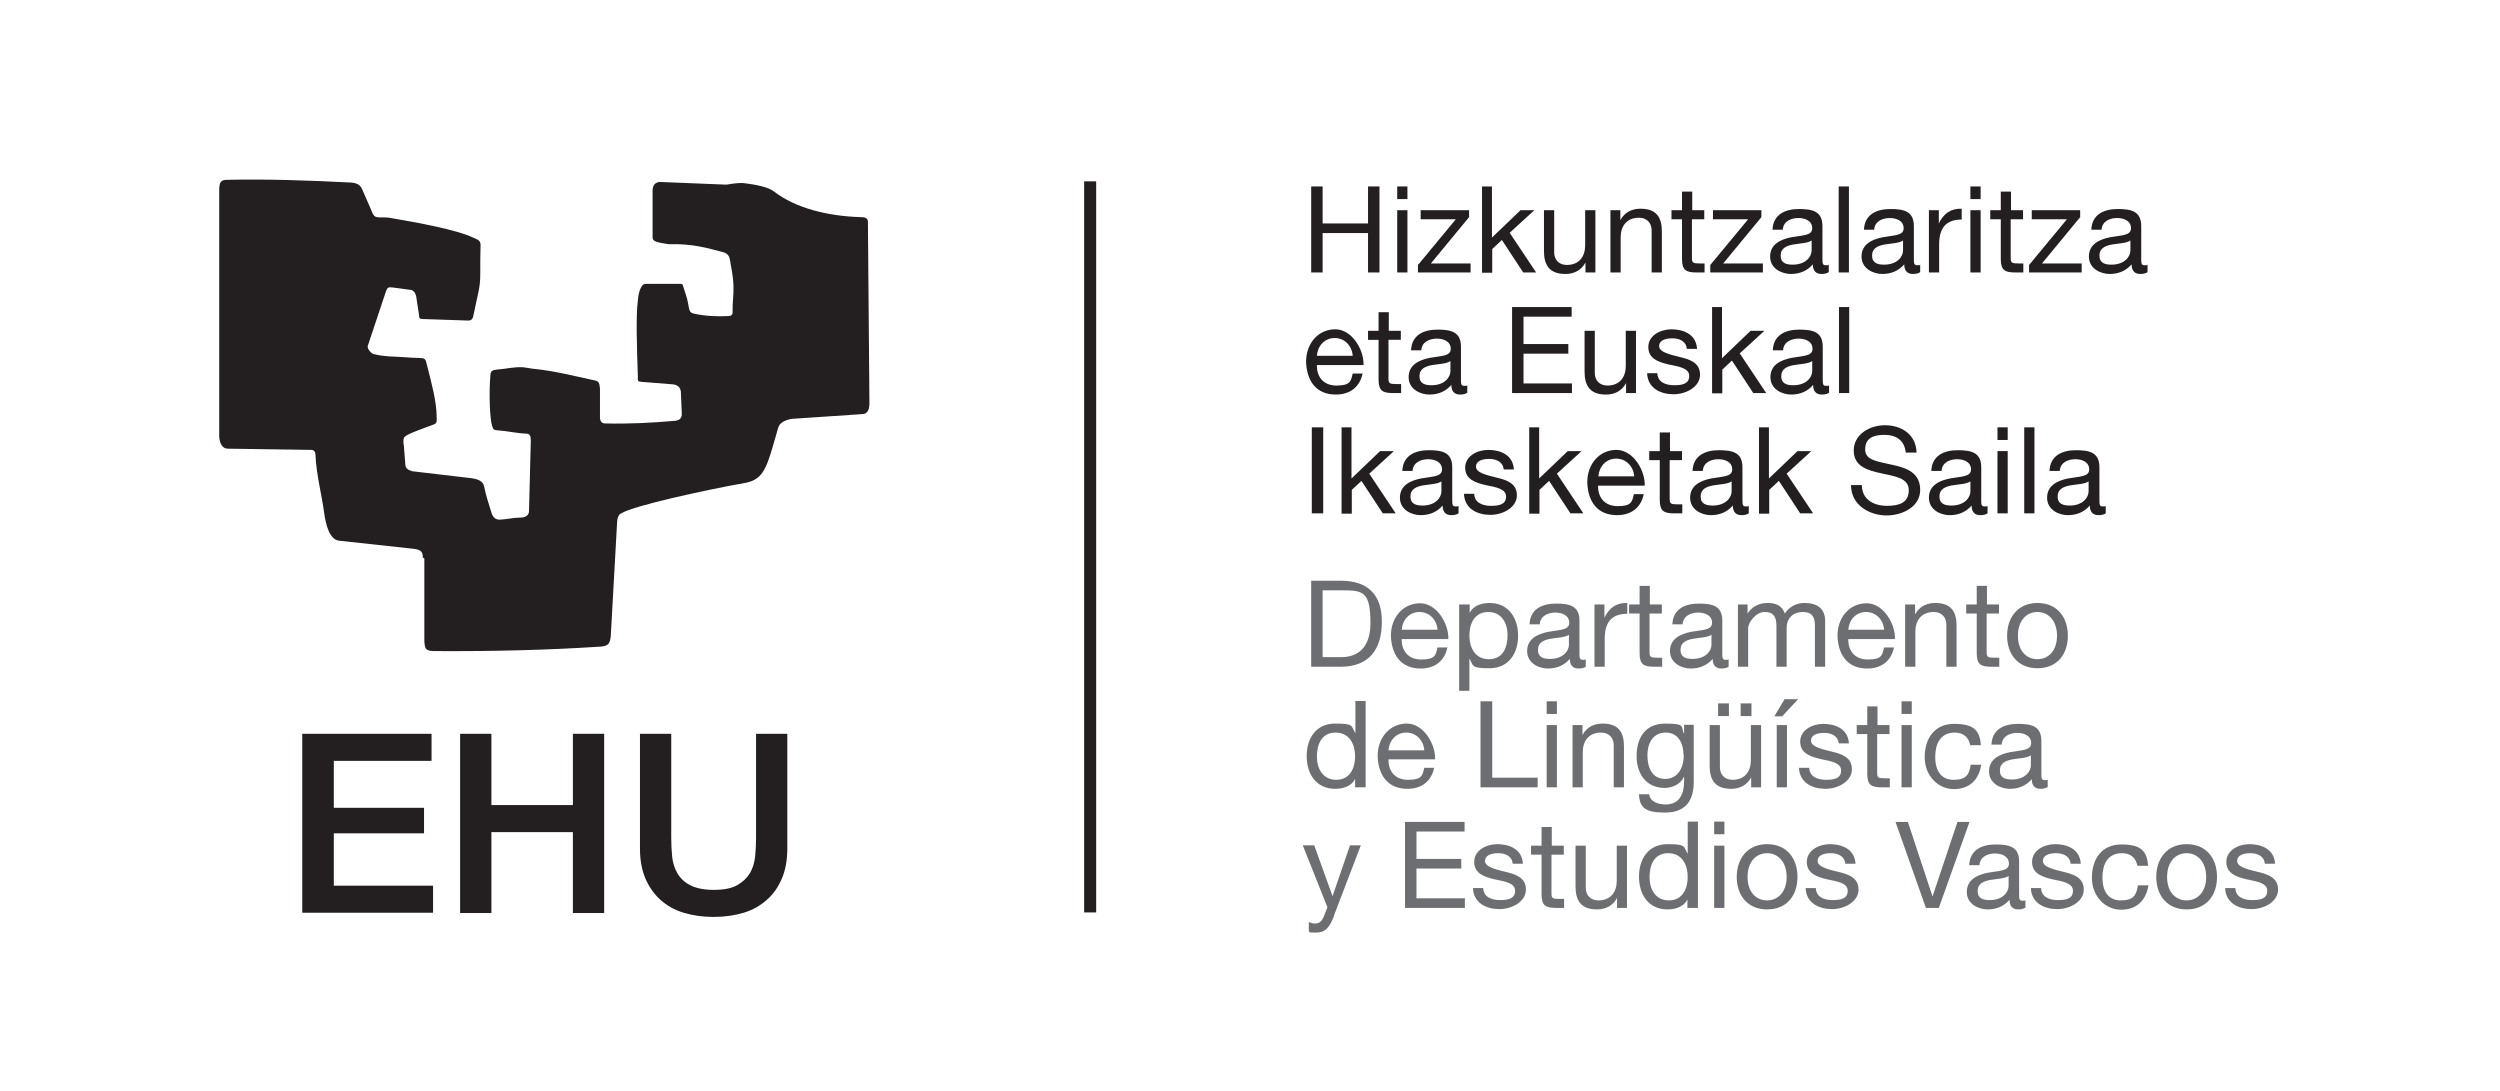 <?xml version="1.0" encoding="UTF-8"?>
<svg id="Capa_2" xmlns="http://www.w3.org/2000/svg" version="1.1" viewBox="0 0 831.3 362.8">
  <!-- Generator: Adobe Illustrator 30.0.0, SVG Export Plug-In . SVG Version: 2.1.1 Build 123)  -->
  <defs>
    <style>
      .st0, .st1 {
        fill: #231f20;
      }

      .st2 {
        fill: #6d6e71;
      }

      .st3 {
        fill: #fff;
      }

      .st1 {
        stroke: #231f20;
        stroke-miterlimit: 10;
        stroke-width: 4px;
      }
    </style>
  </defs>
  <rect class="st3" x="-.3" width="832.1" height="362.8"/>
  <g>
    <g>
      <path class="st0" d="M100.6,244h42.9v9h-32.5v15.6h30v8.5h-30v17.4h33v9h-43.5v-59.6h0Z"/>
      <path class="st0" d="M153,244h10.4v23.7h27.1v-23.7h10.4v59.6h-10.4v-26.9h-27.1v26.9h-10.4v-59.6Z"/>
      <path class="st0" d="M212.8,244h10.4v34.7c0,2,.1,4,.3,6.1.2,2.1.8,3.9,1.7,5.5.9,1.6,2.3,3,4.2,4s4.5,1.6,7.9,1.6,6-.5,7.9-1.6c1.9-1.1,3.2-2.4,4.2-4,.9-1.6,1.5-3.5,1.7-5.5.2-2.1.3-4.1.3-6.1v-34.7h10.4v38.1c0,3.8-.6,7.2-1.8,10-1.2,2.8-2.8,5.2-5,7.1-2.1,1.9-4.7,3.4-7.7,4.3s-6.3,1.4-10,1.4-7-.5-10-1.4-5.6-2.4-7.7-4.3c-2.1-1.9-3.8-4.3-5-7.1-1.2-2.8-1.8-6.2-1.8-10v-38.1h0Z"/>
    </g>
    <path class="st0" d="M141.1,185.7v27.4c.1,3.1.8,3.4,3.9,3.4,18.3.1,36.6-.3,54.9-1.5,2.3-.2,3-1,3.2-3.6l2.1-37.8c.1-1.7.7-2.7,1.4-2.9,3.8-2.5,28.5-7.9,41.1-10.1,5.3-1,6.9-3.8,9.4-12.6l1.7-5.9c.5-1.6,2.4-2.4,4.2-2.8l23.7-1.6c1.7,0,2.4-1.4,2.4-3.6l-.5-60.3c0-1.2-.8-1.6-2.3-1.6-11.3-.3-21.9-3.1-28.9-8.5-1.9-1.5-5.9-2.3-10-2.8-2.2-.2-5.1.4-5.9.5-7.9-.3-14.3-.6-22.2-.9-1.6.2-2.2,1.2-2.3,2.7v15.8c0,1.3,1.4,1.6,5.3,2.2,7.9-.2,12.7,1.2,18.3,2.7,1.1.3,1.9,1.1,2.1,2.4.5,3.1,1.1,5.6,1.2,8.6.1,3-.4,6-.3,9,0,.8-.6,1.2-1.4,1.2-3.9.2-7.7,0-11.4-.8-1.5-.3-1.6-1.1-1.9-2.9-.4-2.5-1.1-4.1-1.8-6.4-.1-.4-.3-.6-.7-.6h-11.7c-1.7-.1-2.5,3.5-2.6,5.6-.7,4.9-.3,16,0,25.2,0,1.5-.2,1.7,1.5,1.8l10.1.8c2,.2,2.6,1.4,2.7,2.5l.3,7.1c.1,1.5-.6,2.3-2,2.5-7.8.7-15.4,1.1-23.6.9-1,0-1.6-.8-1.6-2v-9.6c-.2-1.6-.2-2.4-1.7-2.7-6.6-1.4-13.1-3.1-19.8-3.8-1.4-.1-3-.5-4.4-.6-2.9-.1-5.5.6-8.5.8-1.4.2-1.8.5-2,1.4-.6,6.5-.2,14.9.5,17.2.4,1.4.6,1.5,1.9,1.6,3.1.2,6.5,1,9.6,1.1,1.2,0,1.4,1,1.4,2.4l-.6,23.4c0,1.4-1.3,2.1-2.7,2.1-2.4,0-4.7.6-7.1.7-1.5,0-2.3-1-2.7-2.4-.9-3-1.8-5.5-2.4-8.6-.4-1.9-2.1-2.6-5.2-2.9l-18.7-2.2c-1.4-.4-2.1-.9-2.3-2l-.5-6.5c-.2-.9-.3-2.2.2-2.9,1.1-1.1,6.4-2.9,9.6-4.1,1.4-.5,1.1-1.4,1.1-2.5,0-5.1-1.7-11.3-3.1-16.8-.7-2.8-.5-2.8-3.3-2.9-1.2,0-2.7-.1-3.9-.2-3.9-.3-6.6-.1-10.4-1-.9,0-2.5-1.8-2.2-2.8l6-18c.5-1.4.8-1.6,2.3-1.4l6,.8c.9.1,1.6,1.1,1.8,2.2l.9,5.9c.2,1.1-.2,1.6,1.6,1.6l14.9.5c1.1,0,1.5-.9,1.6-1.6.6-2.8,1.2-5.6,1.8-8.4.4-2.2.5-3.4.5-5.7,0-3.2,0-6.3.1-9.4,0-1.7-1.1-1.8-2.5-2.5-5.4-2.6-18.5-5-27.9-6.6-1.1-.2-3,0-4.1-.2-1.3-.2-1.7-2.1-2-2.7l-2.8-6.4c-.5-1.1-1.1-2.2-3.8-2.4-13.9-.7-27.8-1.2-41.2-.9-2.3,0-2.6,1-2.6,3.8v81.2c0,1.8.6,4.4,2.9,4.4l27.7.4c1,0,1.4.8,1.4,1.6.3,6.8,2,12.7,2.9,19.4.5,3.6,1.7,8.9,5,9.2l24.8,2.7c2.2.3,3,.8,3,2.9"/>
  </g>
  <line class="st1" x1="362.5" y1="60.3" x2="362.5" y2="303.4"/>
  <g>
    <path class="st0" d="M436,62h3.8v12.3h15.1v-12.3h3.8v28.6h-3.8v-13.1h-15.1v13.1h-3.8v-28.6Z"/>
    <path class="st0" d="M468,66.2h-3.4v-4.2h3.4v4.2ZM464.6,69.9h3.4v20.7h-3.4v-20.7Z"/>
    <path class="st0" d="M471.6,88l12.5-15.1h-11.7v-3h16.1v2.3l-12.7,15.4h13.2v3h-17.5v-2.6Z"/>
    <path class="st0" d="M492.7,62h3.4v17l9.5-9.1h4.6l-8.2,7.5,8.8,13.2h-4.3l-7.1-10.8-3.2,3v7.9h-3.4v-28.6Z"/>
    <path class="st0" d="M530.4,90.6h-3.2v-3.3h0c-1.4,2.6-3.8,3.8-6.7,3.8-5.4,0-7.1-3.1-7.1-7.6v-13.6h3.4v14c0,2.5,1.6,4.2,4.2,4.2,4.1,0,6.1-2.8,6.1-6.5v-11.7h3.4v20.7Z"/>
    <path class="st0" d="M535.6,69.9h3.2v3.3h0c1.4-2.6,3.8-3.8,6.7-3.8,5.5,0,7.1,3.1,7.1,7.6v13.6h-3.4v-14c0-2.5-1.6-4.2-4.2-4.2-4.1,0-6.1,2.8-6.1,6.5v11.7h-3.4v-20.7Z"/>
    <path class="st0" d="M562.6,69.9h4.1v3h-4.1v12.9c0,1.6.4,1.8,2.6,1.8h1.6v3h-2.6c-3.5,0-4.9-.7-4.9-4.5v-13.2h-3.5v-3h3.5v-6.2h3.4v6.2Z"/>
    <path class="st0" d="M568.8,88l12.5-15.1h-11.7v-3h16.1v2.3l-12.7,15.4h13.2v3h-17.5v-2.6Z"/>
    <path class="st0" d="M608.1,90.5c-.6.4-1.4.6-2.4.6-1.8,0-2.9-1-2.9-3.2-1.9,2.2-4.4,3.2-7.3,3.2s-6.9-1.7-6.9-5.8,3.5-5.7,7-6.4c3.8-.7,7-.5,7-3s-2.4-3.4-4.6-3.4-5,.9-5.2,3.9h-3.4c.2-5.1,4.2-6.9,8.8-6.9s7.8.8,7.8,5.7v10.7c0,1.6,0,2.3,1.1,2.3s.6,0,1-.2v2.6ZM602.5,79.9c-1.3,1-3.9,1-6.2,1.4-2.2.4-4.2,1.2-4.2,3.7s1.9,3,4,3c4.5,0,6.3-2.8,6.3-4.7v-3.5Z"/>
    <path class="st0" d="M611.4,62h3.4v28.6h-3.4v-28.6Z"/>
    <path class="st0" d="M638.5,90.5c-.6.4-1.4.6-2.4.6-1.8,0-2.9-1-2.9-3.2-1.9,2.2-4.4,3.2-7.3,3.2s-6.9-1.7-6.9-5.8,3.5-5.7,7-6.4c3.8-.7,7-.5,7-3s-2.4-3.4-4.6-3.4-5,.9-5.2,3.9h-3.4c.2-5.1,4.2-6.9,8.8-6.9s7.8.8,7.8,5.7v10.7c0,1.6,0,2.3,1.1,2.3s.6,0,1-.2v2.6ZM632.9,79.9c-1.3,1-3.9,1-6.2,1.4-2.2.4-4.2,1.2-4.2,3.7s1.9,3,4,3c4.5,0,6.3-2.8,6.3-4.7v-3.5Z"/>
    <path class="st0" d="M641.5,69.9h3.2v4.4h0c1.6-3.3,3.9-5,7.6-4.9v3.6c-5.5,0-7.5,3.1-7.5,8.4v9.2h-3.4v-20.7Z"/>
    <path class="st0" d="M658.6,66.2h-3.4v-4.2h3.4v4.2ZM655.2,69.9h3.4v20.7h-3.4v-20.7Z"/>
    <path class="st0" d="M668.6,69.9h4.1v3h-4.1v12.9c0,1.6.4,1.8,2.6,1.8h1.6v3h-2.6c-3.5,0-4.9-.7-4.9-4.5v-13.2h-3.5v-3h3.5v-6.2h3.4v6.2Z"/>
    <path class="st0" d="M674.8,88l12.5-15.1h-11.7v-3h16.1v2.3l-12.7,15.4h13.2v3h-17.5v-2.6Z"/>
    <path class="st0" d="M714.1,90.5c-.6.4-1.4.6-2.4.6-1.8,0-2.9-1-2.9-3.2-1.9,2.2-4.4,3.2-7.3,3.2s-6.9-1.7-6.9-5.8,3.5-5.7,7-6.4c3.8-.7,7-.5,7-3s-2.4-3.4-4.6-3.4-5,.9-5.2,3.9h-3.4c.2-5.1,4.2-6.9,8.8-6.9s7.8.8,7.8,5.7v10.7c0,1.6,0,2.3,1.1,2.3s.6,0,1-.2v2.6ZM708.5,79.9c-1.3,1-3.9,1-6.2,1.4-2.2.4-4.2,1.2-4.2,3.7s1.9,3,4,3c4.5,0,6.3-2.8,6.3-4.7v-3.5Z"/>
    <path class="st0" d="M453.1,124.1c-.9,4.6-4.2,7.1-8.9,7.1-6.6,0-9.7-4.6-9.9-10.9,0-6.2,4.1-10.8,9.7-10.8s9.6,6.9,9.4,11.9h-15.5c-.1,3.6,1.9,6.8,6.5,6.8s4.8-1.4,5.4-4h3.4ZM449.8,118.3c-.2-3.2-2.6-5.9-6-5.9s-5.7,2.7-5.9,5.9h11.9Z"/>
    <path class="st0" d="M461.7,110h4.1v3h-4.1v12.9c0,1.6.4,1.8,2.6,1.8h1.6v3h-2.6c-3.5,0-4.9-.7-4.9-4.5v-13.2h-3.5v-3h3.5v-6.2h3.4v6.2Z"/>
    <path class="st0" d="M487.9,130.6c-.6.4-1.4.6-2.4.6-1.8,0-2.9-1-2.9-3.2-1.9,2.2-4.4,3.2-7.3,3.2s-6.9-1.7-6.9-5.8,3.5-5.7,7-6.4c3.8-.7,7-.5,7-3s-2.4-3.4-4.6-3.4-5,.9-5.2,3.9h-3.4c.2-5.1,4.2-6.9,8.8-6.9s7.8.8,7.8,5.7v10.7c0,1.6,0,2.3,1.1,2.3s.6,0,1-.2v2.6ZM482.4,120c-1.3,1-3.9,1-6.2,1.4-2.2.4-4.2,1.2-4.2,3.7s1.9,3,4,3c4.5,0,6.3-2.8,6.3-4.7v-3.5Z"/>
    <path class="st0" d="M502.8,102.1h19.8v3.2h-16v9.1h14.9v3.2h-14.9v9.9h16.1v3.2h-19.9v-28.6Z"/>
    <path class="st0" d="M543.9,130.7h-3.2v-3.3h0c-1.4,2.6-3.8,3.8-6.7,3.8-5.4,0-7.1-3.1-7.1-7.6v-13.6h3.4v14c0,2.5,1.6,4.2,4.2,4.2,4.1,0,6.1-2.8,6.1-6.5v-11.7h3.4v20.7Z"/>
    <path class="st0" d="M551.1,124.1c.1,3,2.8,4,5.6,4s5-.5,5-3.1-3.4-3.1-6.8-3.8c-3.4-.8-6.8-1.9-6.8-5.8s4.1-5.9,7.7-5.9,8.2,1.4,8.5,6.5h-3.4c-.2-2.6-2.6-3.5-4.8-3.5s-4.4.6-4.4,2.6,3.6,2.8,6.8,3.6c3.4.8,6.8,1.9,6.8,5.9s-4.6,6.5-8.8,6.5-8.6-1.9-8.8-7h3.4Z"/>
    <path class="st0" d="M569.2,102.1h3.4v17l9.5-9.1h4.6l-8.2,7.5,8.8,13.2h-4.3l-7.1-10.8-3.2,3v7.9h-3.4v-28.6Z"/>
    <path class="st0" d="M608.2,130.6c-.6.4-1.4.6-2.4.6-1.8,0-2.9-1-2.9-3.2-1.9,2.2-4.4,3.2-7.3,3.2s-6.9-1.7-6.9-5.8,3.5-5.7,7-6.4c3.8-.7,7-.5,7-3s-2.4-3.4-4.6-3.4-5,.9-5.2,3.9h-3.4c.2-5.1,4.2-6.9,8.8-6.9s7.8.8,7.8,5.7v10.7c0,1.6,0,2.3,1.1,2.3s.6,0,1-.2v2.6ZM602.7,120c-1.3,1-3.9,1-6.2,1.4-2.2.4-4.2,1.2-4.2,3.7s1.9,3,4,3c4.5,0,6.3-2.8,6.3-4.7v-3.5Z"/>
    <path class="st0" d="M611.5,102.1h3.4v28.6h-3.4v-28.6Z"/>
    <path class="st0" d="M436.2,142.1h3.8v28.6h-3.8v-28.6Z"/>
    <path class="st0" d="M446,142.1h3.4v17l9.5-9.1h4.6l-8.2,7.5,8.8,13.2h-4.3l-7.1-10.8-3.2,3v7.9h-3.4v-28.6Z"/>
    <path class="st0" d="M485,170.7c-.6.4-1.4.6-2.4.6-1.8,0-2.9-1-2.9-3.2-1.9,2.2-4.4,3.2-7.3,3.2s-6.9-1.7-6.9-5.8,3.5-5.7,7-6.4c3.8-.7,7-.5,7-3s-2.4-3.4-4.6-3.4-5,.9-5.2,3.9h-3.4c.2-5.1,4.2-6.9,8.8-6.9s7.8.8,7.8,5.7v10.7c0,1.6,0,2.3,1.1,2.3s.6,0,1-.2v2.6ZM479.4,160c-1.3,1-3.9,1-6.2,1.4-2.2.4-4.2,1.2-4.2,3.7s1.9,3,4,3c4.5,0,6.3-2.8,6.3-4.7v-3.5Z"/>
    <path class="st0" d="M490.2,164.2c.1,3,2.8,4,5.6,4s5-.5,5-3.1-3.4-3.1-6.8-3.8c-3.4-.8-6.8-1.9-6.8-5.8s4.1-5.9,7.7-5.9,8.2,1.4,8.5,6.5h-3.4c-.2-2.6-2.6-3.5-4.8-3.5s-4.4.6-4.4,2.6,3.6,2.8,6.8,3.6c3.4.8,6.8,1.9,6.8,5.9s-4.6,6.5-8.8,6.5-8.6-1.9-8.8-7h3.4Z"/>
    <path class="st0" d="M508.4,142.1h3.4v17l9.5-9.1h4.6l-8.2,7.5,8.8,13.2h-4.3l-7.1-10.8-3.2,3v7.9h-3.4v-28.6Z"/>
    <path class="st0" d="M546.6,164.2c-.9,4.6-4.2,7.1-8.9,7.1-6.6,0-9.7-4.6-9.9-10.9,0-6.2,4.1-10.8,9.7-10.8s9.6,6.9,9.4,11.9h-15.5c-.1,3.6,1.9,6.8,6.5,6.8s4.8-1.4,5.4-4h3.4ZM543.4,158.4c-.2-3.2-2.6-5.9-6-5.9s-5.7,2.7-5.9,5.9h11.9Z"/>
    <path class="st0" d="M555.2,150h4.1v3h-4.1v12.9c0,1.6.4,1.8,2.6,1.8h1.6v3h-2.6c-3.5,0-4.9-.7-4.9-4.5v-13.2h-3.5v-3h3.5v-6.2h3.4v6.2Z"/>
    <path class="st0" d="M581.5,170.7c-.6.4-1.4.6-2.4.6-1.8,0-2.9-1-2.9-3.2-1.9,2.2-4.4,3.2-7.3,3.2s-6.9-1.7-6.9-5.8,3.5-5.7,7-6.4c3.8-.7,7-.5,7-3s-2.4-3.4-4.6-3.4-5,.9-5.2,3.9h-3.4c.2-5.1,4.2-6.9,8.8-6.9s7.8.8,7.8,5.7v10.7c0,1.6,0,2.3,1.1,2.3s.6,0,1-.2v2.6ZM575.9,160c-1.3,1-3.9,1-6.2,1.4-2.2.4-4.2,1.2-4.2,3.7s1.9,3,4,3c4.5,0,6.3-2.8,6.3-4.7v-3.5Z"/>
    <path class="st0" d="M584.8,142.1h3.4v17l9.5-9.1h4.6l-8.2,7.5,8.8,13.2h-4.3l-7.1-10.8-3.2,3v7.9h-3.4v-28.6Z"/>
    <path class="st0" d="M633.7,150.5c-.4-4.1-3.2-5.9-7.1-5.9s-6.4,1.2-6.4,4.9,4.6,4,9.2,5.1c4.6,1,9.1,2.6,9.1,8.3s-6,8.5-11.2,8.5-11.8-3.1-11.8-10.1h3.6c0,4.8,4,6.9,8.3,6.9s7.3-1.1,7.3-5.2-4.6-4.6-9.1-5.6c-4.6-1-9.2-2.3-9.2-7.6s5.2-8.4,10.4-8.4,10.3,2.8,10.5,9.1h-3.6Z"/>
    <path class="st0" d="M660.9,170.7c-.6.4-1.4.6-2.4.6-1.8,0-2.9-1-2.9-3.2-1.9,2.2-4.4,3.2-7.3,3.2s-6.9-1.7-6.9-5.8,3.5-5.7,7-6.4c3.8-.7,7-.5,7-3s-2.4-3.4-4.6-3.4-5,.9-5.2,3.9h-3.4c.2-5.1,4.2-6.9,8.8-6.9s7.8.8,7.8,5.7v10.7c0,1.6,0,2.3,1.1,2.3s.6,0,1-.2v2.6ZM655.3,160c-1.3,1-3.9,1-6.2,1.4-2.2.4-4.2,1.2-4.2,3.7s1.9,3,4,3c4.5,0,6.3-2.8,6.3-4.7v-3.5Z"/>
    <path class="st0" d="M667.6,146.3h-3.4v-4.2h3.4v4.2ZM664.2,150h3.4v20.7h-3.4v-20.7Z"/>
    <path class="st0" d="M673.1,142.1h3.4v28.6h-3.4v-28.6Z"/>
    <path class="st0" d="M700.2,170.7c-.6.4-1.4.6-2.4.6-1.8,0-2.9-1-2.9-3.2-1.9,2.2-4.4,3.2-7.3,3.2s-6.9-1.7-6.9-5.8,3.5-5.7,7-6.4c3.8-.7,7-.5,7-3s-2.4-3.4-4.6-3.4-5,.9-5.2,3.9h-3.4c.2-5.1,4.2-6.9,8.8-6.9s7.8.8,7.8,5.7v10.7c0,1.6,0,2.3,1.1,2.3s.6,0,1-.2v2.6ZM694.6,160c-1.3,1-3.9,1-6.2,1.4-2.2.4-4.2,1.2-4.2,3.7s1.9,3,4,3c4.5,0,6.3-2.8,6.3-4.7v-3.5Z"/>
    <path class="st2" d="M436,193.1h9.8c8.8,0,13.7,4.4,13.7,13.6s-4.2,15-13.7,15h-9.8v-28.6ZM439.8,218.5h6.3c2.6,0,9.6-.7,9.6-11.3s-2.5-10.9-9.5-10.9h-6.4v22.2Z"/>
    <path class="st2" d="M481.3,215.2c-.9,4.6-4.2,7.1-8.9,7.1-6.6,0-9.7-4.6-9.9-10.9,0-6.2,4.1-10.8,9.7-10.8s9.6,6.9,9.4,11.9h-15.5c-.1,3.6,1.9,6.8,6.5,6.8s4.8-1.4,5.4-4h3.4ZM478,209.4c-.2-3.2-2.6-5.9-6-5.9s-5.7,2.7-5.9,5.9h11.9Z"/>
    <path class="st2" d="M485.3,201h3.4v2.8h0c1.1-2.3,3.8-3.3,6.6-3.3,6.4,0,9.5,5.1,9.5,10.9s-3.1,10.8-9.5,10.8-5.2-.8-6.7-3.2h0v10.7h-3.4v-28.7ZM494.9,203.5c-4.6,0-6.3,3.9-6.3,7.8s1.8,7.9,6.5,7.9,6.2-4,6.2-8-2-7.7-6.4-7.7Z"/>
    <path class="st2" d="M527.3,221.7c-.6.4-1.4.6-2.4.6-1.8,0-2.9-1-2.9-3.2-1.9,2.2-4.4,3.2-7.3,3.2s-6.9-1.7-6.9-5.8,3.5-5.7,7-6.4c3.8-.7,7-.5,7-3s-2.4-3.4-4.6-3.4-5,.9-5.2,3.9h-3.4c.2-5.1,4.2-6.9,8.8-6.9s7.8.8,7.8,5.7v10.7c0,1.6,0,2.3,1.1,2.3s.6,0,1-.2v2.6ZM521.8,211c-1.3,1-3.9,1-6.2,1.4-2.2.4-4.2,1.2-4.2,3.7s1.9,3,4,3c4.5,0,6.3-2.8,6.3-4.7v-3.5Z"/>
    <path class="st2" d="M530.3,201h3.2v4.4h0c1.6-3.3,3.9-5,7.6-4.9v3.6c-5.5,0-7.5,3.1-7.5,8.4v9.2h-3.4v-20.7Z"/>
    <path class="st2" d="M548.5,201h4.1v3h-4.1v12.9c0,1.6.4,1.8,2.6,1.8h1.6v3h-2.6c-3.5,0-4.9-.7-4.9-4.5v-13.2h-3.5v-3h3.5v-6.2h3.4v6.2Z"/>
    <path class="st2" d="M574.8,221.7c-.6.4-1.4.6-2.4.6-1.8,0-2.9-1-2.9-3.2-1.9,2.2-4.4,3.2-7.3,3.2s-6.9-1.7-6.9-5.8,3.5-5.7,7-6.4c3.8-.7,7-.5,7-3s-2.4-3.4-4.6-3.4-5,.9-5.2,3.9h-3.4c.2-5.1,4.2-6.9,8.8-6.9s7.8.8,7.8,5.7v10.7c0,1.6,0,2.3,1.1,2.3s.6,0,1-.2v2.6ZM569.2,211c-1.3,1-3.9,1-6.2,1.4-2.2.4-4.2,1.2-4.2,3.7s1.9,3,4,3c4.5,0,6.3-2.8,6.3-4.7v-3.5Z"/>
    <path class="st2" d="M577.9,201h3.2v3h0c1.5-2.3,3.8-3.5,6.7-3.5s4.8,1,5.7,3.5c1.4-2.2,3.8-3.5,6.5-3.5,4.1,0,6.9,1.7,6.9,6v15.2h-3.4v-13.6c0-2.6-.7-4.6-4-4.6s-5.4,2.1-5.4,5.3v12.9h-3.4v-13.6c0-2.7-.8-4.6-3.9-4.6s-5.5,3.7-5.5,5.3v12.9h-3.4v-20.7Z"/>
    <path class="st2" d="M629.8,215.2c-.9,4.6-4.2,7.1-8.9,7.1-6.6,0-9.7-4.6-9.9-10.9,0-6.2,4.1-10.8,9.7-10.8s9.6,6.9,9.4,11.9h-15.5c-.1,3.6,1.9,6.8,6.5,6.8s4.8-1.4,5.4-4h3.4ZM626.5,209.4c-.2-3.2-2.6-5.9-6-5.9s-5.7,2.7-5.9,5.9h11.9Z"/>
    <path class="st2" d="M633.6,201h3.2v3.3h0c1.4-2.6,3.8-3.8,6.7-3.8,5.5,0,7.1,3.1,7.1,7.6v13.6h-3.4v-14c0-2.5-1.6-4.2-4.2-4.2-4.1,0-6.1,2.8-6.1,6.5v11.7h-3.4v-20.7Z"/>
    <path class="st2" d="M660.6,201h4.1v3h-4.1v12.9c0,1.6.4,1.8,2.6,1.8h1.6v3h-2.6c-3.5,0-4.9-.7-4.9-4.5v-13.2h-3.5v-3h3.5v-6.2h3.4v6.2Z"/>
    <path class="st2" d="M677.5,200.5c6.6,0,10.1,4.8,10.1,10.9s-3.5,10.8-10.1,10.8-10.1-4.8-10.1-10.8,3.5-10.9,10.1-10.9ZM677.5,219.2c3.6,0,6.5-2.8,6.5-7.8s-2.9-7.9-6.5-7.9-6.5,2.8-6.5,7.9,2.9,7.8,6.5,7.8Z"/>
    <path class="st2" d="M454,261.8h-3.4v-2.8h0c-1.1,2.3-3.8,3.3-6.6,3.3-6.4,0-9.5-5-9.5-10.9s3.1-10.8,9.5-10.8,5.2.8,6.7,3.2h0v-10.7h3.4v28.6ZM444.3,259.3c4.6,0,6.3-3.9,6.3-7.8s-1.8-7.9-6.5-7.9-6.2,4-6.2,8,2,7.7,6.4,7.7Z"/>
    <path class="st2" d="M476.9,255.2c-.9,4.6-4.2,7.1-8.9,7.1-6.6,0-9.7-4.6-9.9-10.9,0-6.2,4.1-10.8,9.7-10.8s9.6,6.9,9.4,11.9h-15.5c-.1,3.6,1.9,6.8,6.5,6.8s4.8-1.4,5.4-4h3.4ZM473.6,249.5c-.2-3.2-2.6-5.9-6-5.9s-5.7,2.7-5.9,5.9h11.9Z"/>
    <path class="st2" d="M492.4,233.2h3.8v25.4h15.1v3.2h-19v-28.6Z"/>
    <path class="st2" d="M517.7,237.4h-3.4v-4.2h3.4v4.2ZM514.3,241.1h3.4v20.7h-3.4v-20.7Z"/>
    <path class="st2" d="M523,241.1h3.2v3.3h0c1.4-2.6,3.8-3.8,6.7-3.8,5.5,0,7.1,3.1,7.1,7.6v13.6h-3.4v-14c0-2.5-1.6-4.2-4.2-4.2-4.1,0-6.1,2.8-6.1,6.5v11.7h-3.4v-20.7Z"/>
    <path class="st2" d="M563.2,260c0,6.7-3.1,10.2-9.6,10.2s-8.4-1.6-8.6-6.1h3.4c.2,2.5,3.1,3.4,5.4,3.4,4.5,0,6.2-3.2,6.2-7.9v-1.4h0c-1.1,2.5-3.8,3.8-6.5,3.8-6.2,0-9.3-4.9-9.3-10.5s2.4-10.9,9.6-10.9,4.9,1.2,6.2,3.4h0v-3h3.2v19ZM559.8,251c0-3.6-1.6-7.4-5.9-7.4s-6.1,3.6-6.1,7.5,1.4,7.9,5.9,7.9,6.2-4.1,6.2-8Z"/>
    <path class="st2" d="M585.5,261.8h-3.2v-3.3h0c-1.4,2.6-3.8,3.8-6.7,3.8-5.4,0-7.1-3.1-7.1-7.6v-13.6h3.4v14c0,2.5,1.6,4.2,4.2,4.2,4.1,0,6.1-2.8,6.1-6.5v-11.7h3.4v20.7ZM571.3,233.9h3.6v4.2h-3.6v-4.2ZM578.8,233.9h3.6v4.2h-3.6v-4.2Z"/>
    <path class="st2" d="M593.5,232.5h4.4l-5.3,5.7h-2.6l3.4-5.7ZM590.8,261.8v-20.7h3.4v20.7h-3.4Z"/>
    <path class="st2" d="M601.6,255.3c.1,3,2.8,4,5.6,4s5-.5,5-3.1-3.4-3.1-6.8-3.8c-3.4-.8-6.8-1.9-6.8-5.8s4.1-5.9,7.7-5.9,8.2,1.4,8.5,6.5h-3.4c-.2-2.6-2.6-3.5-4.8-3.5s-4.4.6-4.4,2.6,3.6,2.8,6.8,3.6c3.4.8,6.8,1.9,6.8,5.9s-4.6,6.5-8.8,6.5-8.6-1.9-8.8-7h3.4Z"/>
    <path class="st2" d="M624.2,241.1h4.1v3h-4.1v12.9c0,1.6.4,1.8,2.6,1.8h1.6v3h-2.6c-3.5,0-4.9-.7-4.9-4.5v-13.2h-3.5v-3h3.5v-6.2h3.4v6.2Z"/>
    <path class="st2" d="M635.7,237.4h-3.4v-4.2h3.4v4.2ZM632.3,241.1h3.4v20.7h-3.4v-20.7Z"/>
    <path class="st2" d="M655.1,247.7c-.5-2.6-2.3-4.1-5.1-4.1-4.9,0-6.5,3.9-6.5,8.1s1.7,7.6,6.1,7.6,5.2-1.9,5.7-5h3.5c-.8,5-3.9,8.1-9.1,8.1s-9.7-4.4-9.7-10.6,3.2-11.1,9.8-11.1,8.5,2.2,8.9,7.1h-3.5Z"/>
    <path class="st2" d="M680.9,261.7c-.6.4-1.4.6-2.4.6-1.8,0-2.9-1-2.9-3.2-1.9,2.2-4.4,3.2-7.3,3.2s-6.9-1.7-6.9-5.8,3.5-5.7,7-6.4c3.8-.7,7-.5,7-3s-2.4-3.4-4.6-3.4-5,.9-5.2,3.9h-3.4c.2-5.1,4.2-6.9,8.8-6.9s7.8.8,7.8,5.7v10.7c0,1.6,0,2.3,1.1,2.3s.6,0,1-.2v2.6ZM675.4,251.1c-1.3,1-3.9,1-6.2,1.4-2.2.4-4.2,1.2-4.2,3.7s1.9,3,4,3c4.5,0,6.3-2.8,6.3-4.7v-3.5Z"/>
    <path class="st2" d="M443.6,304.6c-1.6,4-3,5.5-6,5.5s-1.6,0-2.4-.4v-3.1c.6.2,1.3.5,2,.5,1.4,0,2.2-.7,2.8-1.9l1.4-3.5-8.2-20.6h3.8l6.1,16.9h0l5.8-16.9h3.6l-9,23.5Z"/>
    <path class="st2" d="M467.2,273.3h19.8v3.2h-16v9.1h14.9v3.2h-14.9v9.9h16.1v3.2h-19.9v-28.6Z"/>
    <path class="st2" d="M493.2,295.3c.1,3,2.8,4,5.6,4s5-.5,5-3.1-3.4-3.1-6.8-3.8c-3.4-.8-6.8-1.9-6.8-5.8s4.1-5.9,7.7-5.9,8.2,1.4,8.5,6.5h-3.4c-.2-2.6-2.6-3.5-4.8-3.5s-4.4.6-4.4,2.6,3.6,2.8,6.8,3.6c3.4.8,6.8,1.9,6.8,5.9s-4.6,6.5-8.8,6.5-8.6-1.9-8.8-7h3.4Z"/>
    <path class="st2" d="M515.9,281.2h4.1v3h-4.1v12.9c0,1.6.4,1.8,2.6,1.8h1.6v3h-2.6c-3.5,0-4.9-.7-4.9-4.5v-13.2h-3.5v-3h3.5v-6.2h3.4v6.2Z"/>
    <path class="st2" d="M540.9,301.9h-3.2v-3.3h0c-1.4,2.6-3.8,3.8-6.7,3.8-5.4,0-7.1-3.1-7.1-7.6v-13.6h3.4v14c0,2.5,1.6,4.2,4.2,4.2,4.1,0,6.1-2.8,6.1-6.5v-11.7h3.4v20.7Z"/>
    <path class="st2" d="M564.5,301.9h-3.4v-2.8h0c-1.1,2.3-3.8,3.3-6.6,3.3-6.4,0-9.5-5-9.5-10.9s3.1-10.8,9.5-10.8,5.2.8,6.7,3.2h0v-10.7h3.4v28.6ZM554.9,299.4c4.6,0,6.3-3.9,6.3-7.8s-1.8-7.9-6.5-7.9-6.2,4-6.2,8,2,7.7,6.4,7.7Z"/>
    <path class="st2" d="M573.4,277.4h-3.4v-4.2h3.4v4.2ZM570,281.2h3.4v20.7h-3.4v-20.7Z"/>
    <path class="st2" d="M587.6,280.7c6.6,0,10.1,4.8,10.1,10.9s-3.5,10.8-10.1,10.8-10.1-4.8-10.1-10.8,3.5-10.9,10.1-10.9ZM587.6,299.4c3.6,0,6.5-2.8,6.5-7.8s-2.9-7.9-6.5-7.9-6.5,2.8-6.5,7.9,2.9,7.8,6.5,7.8Z"/>
    <path class="st2" d="M603.8,295.3c.1,3,2.8,4,5.6,4s5-.5,5-3.1-3.4-3.1-6.8-3.8c-3.4-.8-6.8-1.9-6.8-5.8s4.1-5.9,7.7-5.9,8.2,1.4,8.5,6.5h-3.4c-.2-2.6-2.6-3.5-4.8-3.5s-4.4.6-4.4,2.6,3.6,2.8,6.8,3.6c3.4.8,6.8,1.9,6.8,5.9s-4.6,6.5-8.8,6.5-8.6-1.9-8.8-7h3.4Z"/>
    <path class="st2" d="M644.7,301.9h-4.3l-10.1-28.6h4.1l8.2,24.8h0l8.3-24.8h4l-10.2,28.6Z"/>
    <path class="st2" d="M673.5,301.8c-.6.4-1.4.6-2.4.6-1.8,0-2.9-1-2.9-3.2-1.9,2.2-4.4,3.2-7.3,3.2s-6.9-1.7-6.9-5.8,3.5-5.7,7-6.4c3.8-.7,7-.5,7-3s-2.4-3.4-4.6-3.4-5,.9-5.2,3.9h-3.4c.2-5.1,4.2-6.9,8.8-6.9s7.8.8,7.8,5.7v10.7c0,1.6,0,2.3,1.1,2.3s.6,0,1-.2v2.6ZM668,291.2c-1.3,1-3.9,1-6.2,1.4-2.2.4-4.2,1.2-4.2,3.7s1.9,3,4,3c4.5,0,6.3-2.8,6.3-4.7v-3.5Z"/>
    <path class="st2" d="M678.7,295.3c.1,3,2.8,4,5.6,4s5-.5,5-3.1-3.4-3.1-6.8-3.8c-3.4-.8-6.8-1.9-6.8-5.8s4.1-5.9,7.7-5.9,8.2,1.4,8.5,6.5h-3.4c-.2-2.6-2.6-3.5-4.8-3.5s-4.4.6-4.4,2.6,3.6,2.8,6.8,3.6c3.4.8,6.8,1.9,6.8,5.9s-4.6,6.5-8.8,6.5-8.6-1.9-8.8-7h3.4Z"/>
    <path class="st2" d="M710.7,287.8c-.5-2.6-2.3-4.1-5.1-4.1-4.9,0-6.5,3.9-6.5,8.1s1.7,7.6,6.1,7.6,5.2-1.9,5.7-5h3.5c-.8,5-3.9,8.1-9.1,8.1s-9.7-4.4-9.7-10.6,3.2-11.1,9.8-11.1,8.5,2.2,8.9,7.1h-3.5Z"/>
    <path class="st2" d="M727.1,280.7c6.6,0,10.1,4.8,10.1,10.9s-3.5,10.8-10.1,10.8-10.1-4.8-10.1-10.8,3.5-10.9,10.1-10.9ZM727.1,299.4c3.6,0,6.5-2.8,6.5-7.8s-2.9-7.9-6.5-7.9-6.5,2.8-6.5,7.9,2.9,7.8,6.5,7.8Z"/>
    <path class="st2" d="M743.3,295.3c.1,3,2.8,4,5.6,4s5-.5,5-3.1-3.4-3.1-6.8-3.8c-3.4-.8-6.8-1.9-6.8-5.8s4.1-5.9,7.7-5.9,8.2,1.4,8.5,6.5h-3.4c-.2-2.6-2.6-3.5-4.8-3.5s-4.4.6-4.4,2.6,3.6,2.8,6.8,3.6c3.4.8,6.8,1.9,6.8,5.9s-4.6,6.5-8.8,6.5-8.6-1.9-8.8-7h3.4Z"/>
  </g>
</svg>
